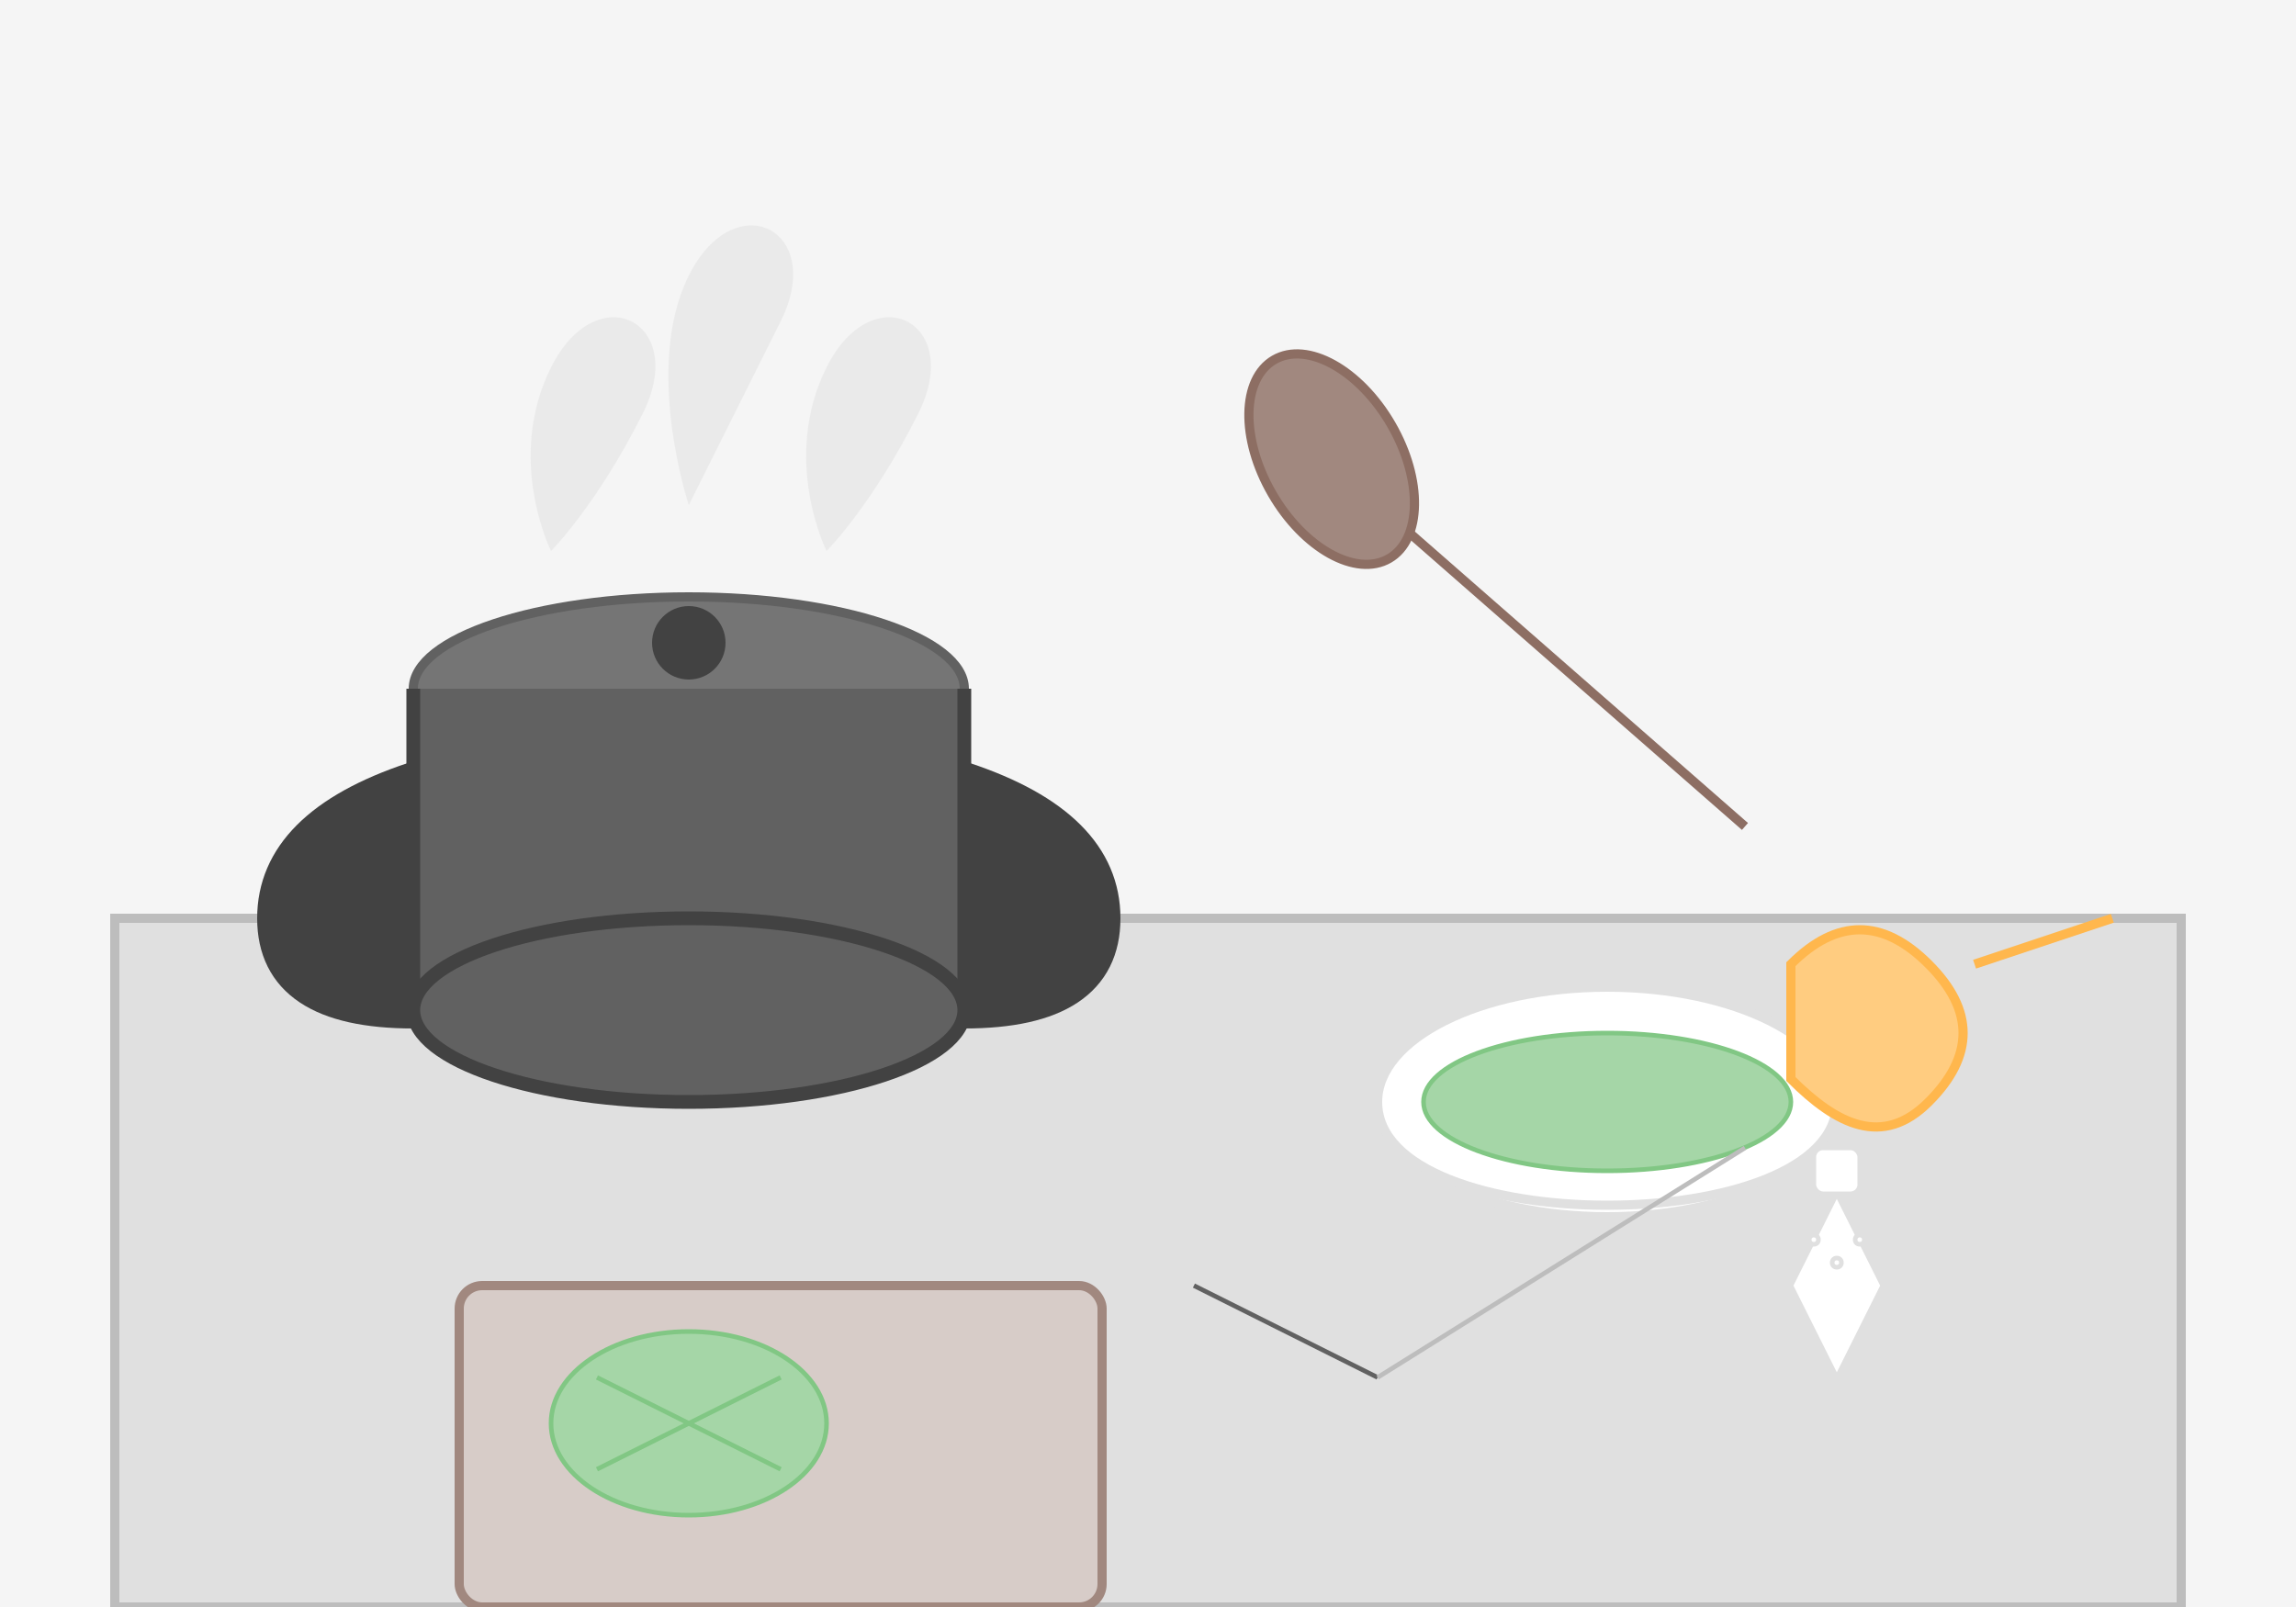 <svg xmlns="http://www.w3.org/2000/svg" width="500" height="350" viewBox="0 0 500 350">
  <style>
    .background {fill: #f5f5f5;}
    .counter {fill: #e0e0e0; stroke: #bdbdbd; stroke-width: 2;}
    .pot {fill: #616161; stroke: #424242; stroke-width: 3;}
    .pot-handle {fill: #424242;}
    .pot-lid {fill: #757575; stroke: #616161; stroke-width: 2;}
    .pot-knob {fill: #424242;}
    .steam {fill: #e0e0e0; opacity: 0.5;}
    .spoon {fill: #a1887f; stroke: #8d6e63; stroke-width: 2;}
    .bowl {fill: #ffffff; stroke: #e0e0e0; stroke-width: 2;}
    .ingredients {fill: #a5d6a7; stroke: #81c784; stroke-width: 1;}
    .cutting-board {fill: #d7ccc8; stroke: #a1887f; stroke-width: 2;}
    .knife {fill: #e0e0e0; stroke: #bdbdbd; stroke-width: 1;}
    .knife-handle {fill: #757575; stroke: #616161; stroke-width: 1;}
    .chef-hand {fill: #ffcc80; stroke: #ffb74d; stroke-width: 2;}
    .salt {fill: #ffffff; stroke: #e0e0e0; stroke-width: 1;}
  </style>
  
  <!-- Background Counter -->
  <rect class="background" width="500" height="350"/>
  <rect class="counter" x="25" y="200" width="450" height="150"/>
  
  <!-- Cooking Pot -->
  <ellipse class="pot-lid" cx="150" cy="150" rx="60" ry="20"/>
  <circle class="pot-knob" cx="150" cy="140" r="8"/>
  <path class="pot" d="M90,150 L90,220 C90,240 210,240 210,220 L210,150"/>
  <ellipse class="pot" cx="150" cy="220" rx="60" ry="20"/>
  <path class="pot-handle" d="M90,170 Q60,180 60,200 Q60,220 90,220" fill="none" stroke="#424242" stroke-width="8"/>
  <path class="pot-handle" d="M210,170 Q240,180 240,200 Q240,220 210,220" fill="none" stroke="#424242" stroke-width="8"/>
  
  <!-- Steam -->
  <path class="steam" d="M120,120 C120,120 110,100 120,80 C130,60 150,70 140,90 C130,110 120,120 120,120 Z"/>
  <path class="steam" d="M150,110 C150,110 140,80 150,60 C160,40 180,50 170,70 C160,90 150,110 150,110 Z"/>
  <path class="steam" d="M180,120 C180,120 170,100 180,80 C190,60 210,70 200,90 C190,110 180,120 180,120 Z"/>
  
  <!-- Wooden Spoon -->
  <path class="spoon" d="M300,110 L380,180"/>
  <ellipse class="spoon" cx="290" cy="100" rx="15" ry="25" transform="rotate(-30 290 100)"/>
  
  <!-- Bowl with Ingredients -->
  <ellipse class="bowl" cx="350" cy="240" rx="50" ry="25"/>
  <path class="bowl" d="M300,240 C300,270 400,270 400,240" stroke="#e0e0e0" stroke-width="2" fill="none"/>
  <ellipse class="ingredients" cx="350" cy="240" rx="40" ry="15"/>
  
  <!-- Cutting Board with Vegetables -->
  <rect class="cutting-board" x="100" y="280" width="140" height="70" rx="5"/>
  <ellipse class="ingredients" cx="150" cy="310" rx="30" ry="20"/>
  <path class="ingredients" d="M130,300 L170,320 M170,300 L130,320" stroke="#66bb6a" stroke-width="2" fill="none"/>
  
  <!-- Chef's Knife -->
  <path class="knife-handle" d="M260,280 L300,300"/>
  <path class="knife" d="M300,300 L380,250"/>
  
  <!-- Chef's Hand -->
  <path class="chef-hand" d="M390,210 C400,200 410,200 420,210 C430,220 430,230 420,240 C410,250 400,245 390,235 Z"/>
  <path class="chef-hand" d="M430,210 L460,200"/>
  
  <!-- Salt Shaker -->
  <path class="salt" d="M400,260 L410,280 L400,300 L390,280 Z"/>
  <rect class="salt" x="395" y="250" width="10" height="10" rx="2"/>
  <circle class="salt" cx="405" cy="270" r="1"/>
  <circle class="salt" cx="400" cy="275" r="1"/>
  <circle class="salt" cx="395" cy="270" r="1"/>
</svg>
